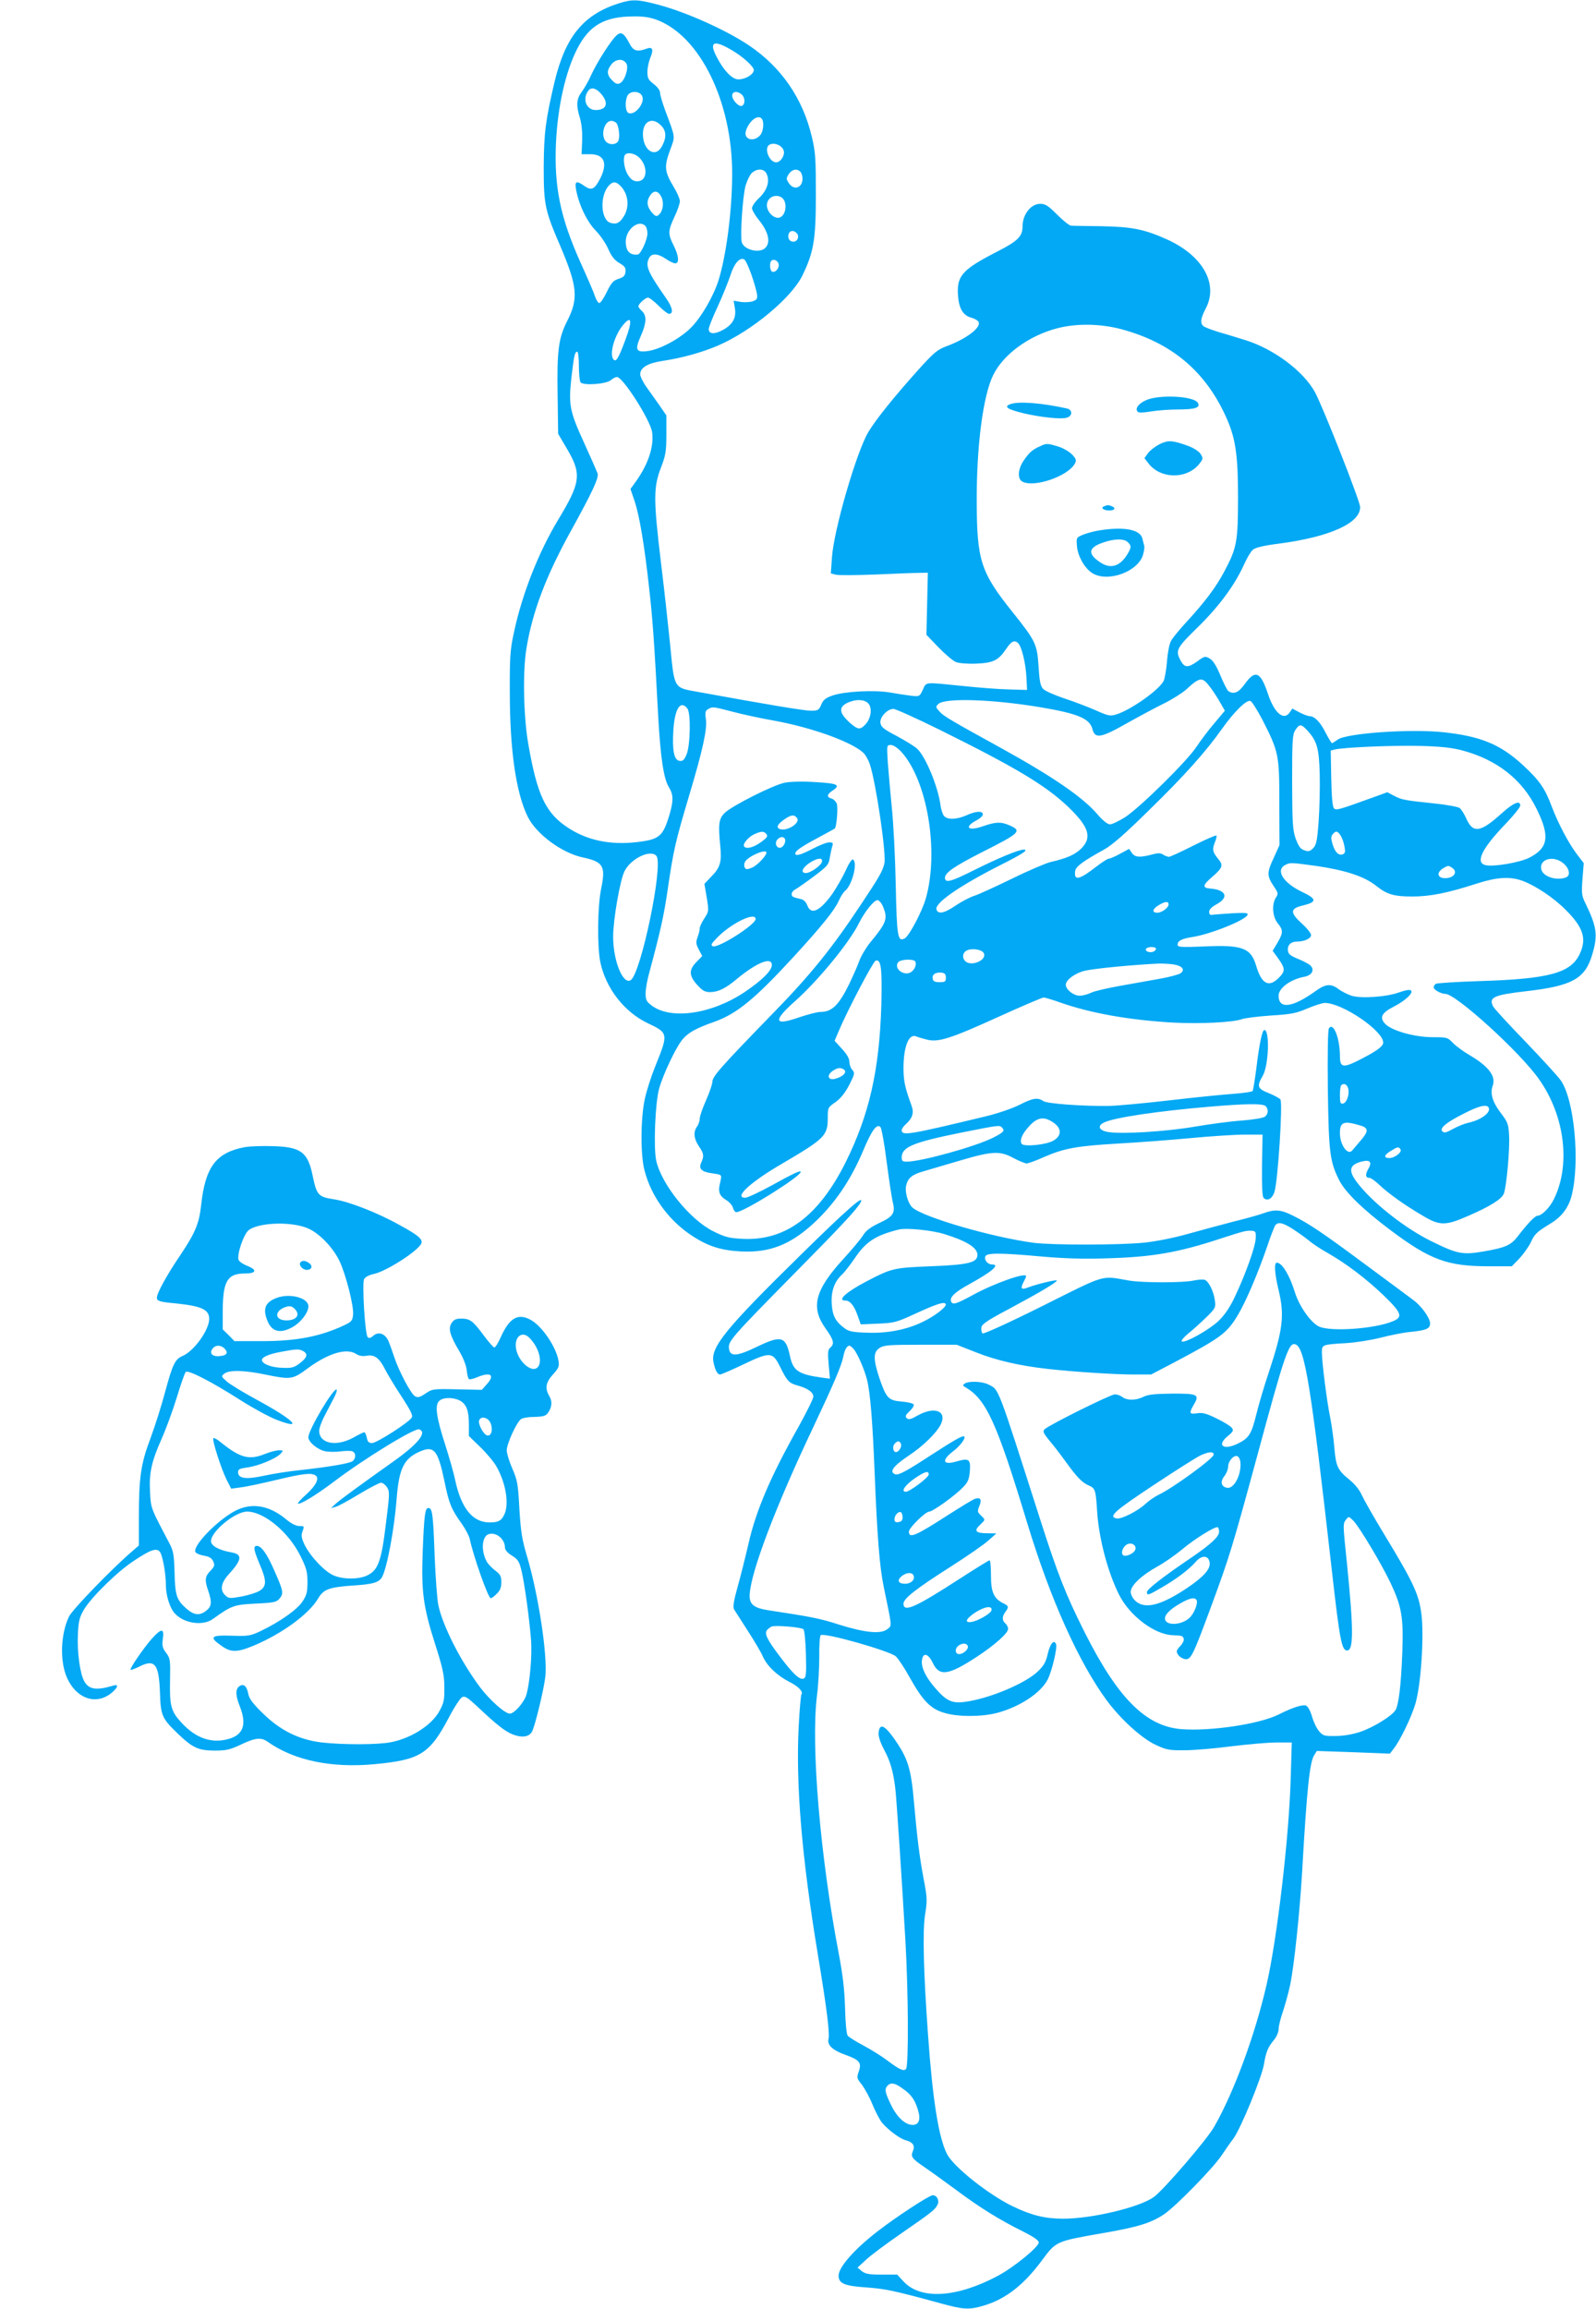 <?xml version="1.0" standalone="no"?>
<!DOCTYPE svg PUBLIC "-//W3C//DTD SVG 20010904//EN"
 "http://www.w3.org/TR/2001/REC-SVG-20010904/DTD/svg10.dtd">
<svg version="1.0" xmlns="http://www.w3.org/2000/svg"
 width="885pt" height="1280pt" viewBox="0 0 885 1280"
 preserveAspectRatio="xMidYMid meet">
<g transform="translate(0,1280) scale(0.1,-0.1)"
fill="#03a9f4" stroke="none">
<path d="M3430 12781 c-194 -62 -294 -183 -354 -431 -50 -211 -60 -286 -61
-475 0 -209 6 -240 91 -437 96 -226 103 -292 39 -418 -48 -95 -57 -162 -53
-410 l3 -215 53 -90 c78 -135 71 -182 -55 -390 -108 -180 -199 -411 -244 -625
-20 -91 -23 -135 -22 -330 0 -316 34 -555 99 -687 47 -97 191 -203 308 -227
111 -24 125 -48 100 -170 -21 -98 -23 -323 -5 -411 31 -145 133 -276 264 -338
114 -54 114 -57 39 -242 -22 -55 -48 -136 -57 -180 -23 -109 -24 -309 -1 -394
36 -140 129 -270 253 -355 95 -64 167 -88 285 -94 155 -7 268 37 395 152 120
110 210 241 282 413 45 107 73 145 93 125 6 -6 22 -91 34 -189 13 -98 28 -199
34 -225 16 -63 4 -82 -76 -119 -46 -22 -72 -41 -88 -67 -13 -21 -62 -80 -110
-132 -158 -173 -182 -267 -98 -385 45 -63 51 -85 26 -106 -13 -11 -15 -26 -9
-92 l7 -80 -47 6 c-127 18 -157 38 -174 117 -24 112 -47 119 -181 55 -115 -56
-153 -58 -158 -9 -4 39 18 64 358 409 262 265 353 363 371 397 29 54 -72 -34
-334 -292 -414 -406 -496 -508 -481 -590 9 -45 22 -70 37 -70 6 0 64 25 129
56 149 71 162 70 203 -12 40 -81 50 -92 98 -105 55 -15 87 -37 87 -62 0 -11
-37 -85 -81 -165 -156 -277 -237 -466 -279 -652 -16 -69 -42 -174 -59 -234
-23 -83 -28 -114 -20 -129 6 -10 40 -63 75 -117 35 -54 73 -118 84 -143 23
-53 80 -107 149 -142 47 -23 77 -55 65 -68 -3 -3 -10 -81 -15 -174 -17 -324
17 -731 106 -1268 50 -302 67 -438 59 -470 -8 -33 24 -62 95 -87 78 -28 90
-44 73 -92 -12 -34 -11 -38 17 -73 16 -21 43 -70 59 -110 16 -39 40 -85 53
-101 34 -40 99 -89 131 -97 39 -10 53 -30 41 -58 -15 -33 -7 -43 60 -89 34
-23 114 -81 178 -128 131 -98 244 -168 372 -231 59 -30 87 -49 87 -61 0 -25
-140 -139 -229 -186 -226 -120 -424 -132 -519 -32 l-37 40 -86 0 c-71 0 -91 4
-110 19 l-24 20 47 43 c26 25 114 90 195 146 168 116 186 130 201 158 13 24
-2 54 -26 54 -19 0 -204 -121 -307 -201 -129 -100 -215 -198 -215 -245 0 -43
33 -57 153 -65 107 -8 148 -16 412 -88 130 -36 159 -37 243 -12 120 37 218
113 319 249 80 108 77 106 338 152 198 34 270 57 342 106 65 45 269 253 317
325 20 30 49 72 66 94 41 57 157 339 169 412 11 67 21 93 57 136 13 16 24 42
24 58 0 16 11 61 25 101 13 40 31 105 39 144 22 105 53 401 66 619 26 458 42
616 67 654 l15 24 203 -7 202 -8 20 26 c38 48 102 181 123 256 30 108 47 370
32 491 -14 110 -42 172 -207 444 -58 95 -113 193 -124 217 -11 26 -37 59 -65
82 -69 56 -78 75 -87 181 -4 51 -15 126 -23 167 -18 86 -46 307 -46 360 0 44
1 44 135 52 50 3 135 16 190 30 55 14 129 29 165 32 89 9 110 18 110 47 0 30
-48 97 -92 129 -18 14 -136 101 -263 195 -248 184 -316 229 -406 274 -66 33
-98 36 -160 14 -24 -9 -98 -30 -164 -46 -66 -17 -181 -48 -256 -69 -81 -23
-178 -42 -244 -49 -137 -14 -509 -14 -612 -1 -233 31 -614 142 -674 196 -24
22 -43 88 -34 123 10 41 34 60 94 77 31 9 123 36 204 60 179 53 222 55 297 14
30 -16 63 -29 72 -30 9 0 54 16 98 36 110 48 182 61 405 74 105 6 284 19 400
30 115 11 254 20 308 20 l98 0 -3 -170 c-1 -115 1 -173 9 -181 20 -20 48 -5
60 34 19 56 47 495 33 512 -6 7 -35 23 -65 35 -63 25 -67 38 -33 96 33 56 40
254 9 254 -12 0 -28 -76 -45 -217 -8 -61 -17 -116 -20 -121 -3 -5 -52 -12
-108 -16 -57 -4 -215 -20 -353 -36 -137 -16 -288 -30 -335 -31 -143 -2 -343
12 -365 27 -30 21 -58 17 -132 -21 -40 -20 -118 -47 -188 -64 -428 -103 -465
-109 -465 -76 0 6 9 20 21 31 40 36 49 65 32 109 -35 96 -43 133 -43 204 0
118 29 191 69 176 9 -4 35 -12 59 -18 64 -17 131 4 401 127 128 58 240 106
248 106 8 0 51 -13 96 -29 166 -58 378 -96 621 -110 152 -8 333 1 382 19 16 6
88 15 159 20 113 7 141 12 204 39 40 17 84 31 97 31 97 0 324 -154 324 -220 0
-22 -42 -51 -144 -102 -79 -39 -96 -34 -96 26 0 100 -36 192 -61 155 -6 -9 -8
-138 -6 -339 5 -351 11 -399 63 -503 35 -68 129 -160 286 -278 218 -163 314
-199 542 -199 l129 0 42 43 c22 24 51 64 63 89 22 48 33 58 113 107 60 37 97
87 114 153 47 186 15 530 -60 638 -15 22 -103 118 -195 214 -93 96 -174 184
-180 196 -27 51 2 64 183 85 254 29 327 69 366 203 32 106 26 152 -35 279 -24
48 -25 58 -19 140 l7 88 -36 47 c-47 61 -106 173 -142 268 -37 100 -68 144
-161 230 -124 114 -234 159 -442 181 -185 19 -534 -6 -583 -41 -15 -11 -30
-20 -32 -20 -3 0 -19 27 -36 59 -30 60 -61 91 -90 91 -8 0 -33 10 -55 21 l-39
21 -14 -21 c-33 -49 -86 -4 -121 102 -41 123 -70 136 -127 57 -35 -49 -61 -61
-92 -42 -7 5 -27 44 -45 88 -23 55 -41 83 -59 93 -25 15 -29 14 -71 -17 -51
-36 -70 -34 -92 9 -28 53 -21 67 98 183 119 117 204 233 255 346 16 36 38 73
49 82 13 12 57 23 143 34 283 37 455 114 452 204 -1 33 -204 549 -250 635 -63
116 -226 239 -385 289 -45 14 -113 35 -152 46 -38 12 -76 26 -82 32 -19 16
-16 43 13 98 71 135 -15 290 -209 380 -129 59 -200 73 -372 76 -82 1 -157 2
-166 3 -9 0 -44 28 -77 61 -50 50 -65 60 -94 60 -52 0 -98 -59 -98 -126 0 -54
-26 -80 -137 -137 -197 -101 -228 -135 -221 -243 5 -75 28 -114 77 -126 17 -5
35 -16 38 -24 12 -32 -71 -94 -180 -134 -50 -19 -69 -35 -153 -128 -135 -150
-237 -277 -279 -347 -66 -111 -192 -544 -202 -697 l-6 -87 28 -7 c15 -4 114
-3 219 1 105 5 214 9 241 9 l50 1 -4 -172 -4 -172 67 -70 c37 -38 81 -75 96
-81 18 -7 63 -11 114 -9 94 4 122 18 164 80 29 43 45 52 65 36 21 -15 45 -113
49 -197 l3 -65 -100 3 c-55 1 -170 10 -255 19 -220 22 -202 24 -223 -21 -18
-38 -19 -38 -65 -33 -26 3 -78 11 -117 18 -88 15 -254 6 -319 -17 -38 -13 -51
-24 -62 -50 -13 -31 -18 -34 -58 -34 -37 0 -241 34 -630 105 -132 24 -126 13
-151 270 -9 88 -31 293 -51 455 -41 344 -41 410 2 520 25 66 29 88 29 181 l0
106 -37 54 c-21 30 -54 76 -73 103 -19 26 -35 59 -35 71 0 37 42 62 123 74
112 17 222 48 310 86 186 81 405 263 466 387 63 130 75 198 75 448 0 198 -2
237 -22 320 -50 213 -168 386 -347 507 -129 87 -354 188 -513 229 -107 28
-137 29 -212 5z m212 -91 c240 -90 418 -454 418 -853 0 -204 -33 -455 -76
-592 -29 -90 -95 -203 -150 -259 -61 -63 -178 -126 -248 -133 -60 -7 -66 10
-32 86 31 70 33 111 6 136 -11 10 -20 22 -20 27 0 13 39 48 53 48 8 0 34 -20
59 -45 25 -25 51 -45 57 -45 27 0 21 34 -15 86 -104 149 -117 181 -94 225 14
26 48 24 92 -6 20 -14 44 -25 52 -25 24 0 20 43 -9 100 -32 63 -31 81 5 158
17 35 30 74 30 87 0 12 -16 49 -35 80 -50 83 -53 111 -20 201 30 83 33 62 -29
229 -14 39 -26 80 -26 91 0 13 -15 33 -35 48 -30 23 -35 33 -35 67 0 22 7 56
15 76 21 49 14 66 -20 53 -51 -19 -73 -13 -94 28 -30 58 -47 69 -72 46 -31
-28 -106 -145 -139 -216 -15 -35 -40 -78 -54 -97 -30 -40 -32 -75 -10 -146 9
-31 14 -78 12 -125 l-3 -75 48 0 c78 0 98 -50 55 -135 -31 -60 -48 -68 -86
-42 -43 31 -55 28 -49 -10 12 -82 59 -183 107 -233 27 -27 60 -75 73 -106 18
-40 34 -61 61 -77 31 -18 37 -27 34 -50 -2 -21 -11 -29 -38 -38 -29 -9 -40
-21 -65 -72 -16 -34 -35 -62 -42 -62 -6 0 -17 17 -24 38 -6 20 -43 105 -81
189 -111 248 -146 417 -135 662 10 203 53 394 118 521 67 130 151 178 311 179
54 1 93 -5 130 -19z m419 -170 c60 -35 119 -90 119 -108 -1 -25 -46 -52 -86
-52 -33 0 -78 45 -117 119 -49 90 -21 104 84 41z m-588 -72 c15 -22 -8 -94
-33 -108 -16 -9 -25 -6 -45 14 -31 31 -32 55 -4 90 24 30 65 33 82 4z m-139
-169 c43 -51 30 -89 -31 -89 -52 0 -76 62 -40 108 16 21 44 13 71 -19z m226
-10 c20 -36 -37 -110 -74 -96 -19 7 -22 67 -6 98 15 26 66 26 80 -2z m555 5
c18 -18 17 -55 -2 -61 -17 -6 -53 33 -53 57 0 25 32 27 55 4z m111 -135 c12
-20 6 -70 -11 -89 -36 -40 -93 -23 -79 24 18 58 70 96 90 65z m-808 -21 c14
-19 21 -80 10 -100 -11 -22 -51 -23 -69 -2 -30 36 -8 114 31 114 10 0 22 -6
28 -12z m247 -13 c30 -29 32 -67 6 -115 -36 -69 -106 -25 -106 67 0 71 52 97
100 48z m681 -141 c7 -26 -18 -64 -42 -64 -37 0 -68 75 -40 96 25 18 74 -1 82
-32z m-801 -38 c50 -50 44 -131 -10 -131 -22 0 -35 8 -52 34 -22 32 -31 99
-16 114 14 15 55 6 78 -17z m706 -90 c19 -40 3 -91 -41 -133 -22 -20 -40 -46
-40 -57 0 -10 16 -38 35 -62 56 -67 70 -127 39 -158 -32 -33 -120 -11 -131 32
-9 39 5 251 21 312 9 30 25 63 37 73 31 25 67 22 80 -7z m187 12 c7 -7 12 -24
12 -38 0 -52 -48 -68 -76 -25 -15 23 -15 27 0 50 18 27 45 32 64 13z m-998
-78 c44 -44 52 -115 20 -168 -23 -37 -40 -47 -73 -38 -56 14 -63 150 -11 207
22 24 39 24 64 -1z m228 -63 c15 -32 8 -79 -15 -98 -13 -11 -19 -9 -39 14 -28
33 -30 63 -8 95 20 29 45 25 62 -11z m683 -24 c11 -28 3 -67 -17 -83 -32 -28
-92 28 -80 75 12 48 80 53 97 8z m-773 -135 c7 -7 12 -25 12 -42 0 -35 -37
-115 -53 -117 -45 -5 -67 19 -67 72 0 67 71 124 108 87z m841 -42 c15 -18 3
-46 -20 -46 -22 0 -34 22 -25 45 7 19 30 19 45 1z m-254 -224 c15 -42 29 -92
32 -109 4 -28 2 -34 -22 -43 -14 -5 -45 -7 -67 -4 l-40 7 7 -41 c9 -54 -12
-92 -68 -122 -46 -25 -77 -22 -77 6 0 10 22 65 49 123 27 58 58 136 71 174 21
66 50 100 75 90 8 -2 25 -39 40 -81z m153 52 c3 -23 -21 -49 -38 -39 -11 7
-14 48 -3 59 13 13 38 1 41 -20z m-849 -415 c-41 -110 -54 -131 -69 -109 -21
31 8 132 55 188 47 57 53 25 14 -79z m2749 56 c275 -74 462 -229 577 -479 56
-121 70 -211 70 -456 0 -243 -7 -279 -76 -408 -46 -87 -106 -167 -207 -277
-41 -44 -81 -93 -89 -109 -9 -16 -19 -68 -22 -115 -4 -47 -13 -96 -19 -107
-28 -52 -184 -161 -263 -185 -33 -10 -44 -8 -115 24 -44 19 -122 49 -175 66
-53 18 -105 41 -115 52 -15 16 -20 44 -25 123 -8 125 -16 142 -143 301 -178
222 -199 287 -200 615 -1 310 35 585 91 700 56 115 198 219 355 260 108 28
239 26 356 -5z m-3008 -202 c0 -43 4 -84 9 -92 13 -20 143 -11 169 12 10 9 25
17 33 17 33 0 184 -237 195 -305 11 -79 -20 -176 -89 -273 l-31 -43 23 -67
c27 -82 54 -241 80 -477 20 -175 29 -303 51 -719 13 -229 30 -342 59 -390 25
-40 26 -74 5 -147 -38 -128 -56 -143 -187 -158 -143 -16 -269 10 -374 78 -127
82 -174 180 -224 469 -26 150 -31 400 -10 526 33 204 109 404 248 655 118 214
154 291 147 316 -4 11 -38 89 -76 172 -80 175 -86 209 -69 364 14 117 18 139
32 139 5 0 9 -35 9 -77z m3503 -1786 c13 -17 37 -53 52 -80 l27 -47 -57 -68
c-32 -37 -77 -97 -101 -133 -54 -81 -312 -335 -396 -390 -34 -21 -71 -39 -83
-39 -13 0 -39 20 -70 56 -80 94 -247 208 -525 362 -289 159 -326 181 -349 206
-23 25 -24 28 -8 43 35 35 298 27 567 -18 207 -35 273 -62 288 -122 14 -54 48
-48 190 33 68 38 161 88 206 110 45 22 100 57 122 76 79 73 91 74 137 11z
m-1898 -87 c23 -25 15 -83 -16 -116 -29 -31 -41 -30 -84 7 -64 57 -67 90 -11
115 45 19 90 17 111 -6z m2184 -88 c92 -181 95 -194 95 -462 l1 -235 -33 -73
c-38 -81 -37 -99 3 -158 23 -34 24 -39 10 -60 -24 -37 -19 -107 10 -142 31
-38 31 -53 -1 -108 l-27 -45 32 -44 c38 -54 39 -69 2 -106 -56 -56 -96 -34
-126 69 -29 97 -78 115 -287 105 -132 -5 -148 -4 -148 10 0 21 23 33 80 42
101 15 300 95 308 124 4 10 -13 12 -84 8 -49 -3 -98 -7 -109 -8 -14 -3 -20 1
-20 16 0 13 15 28 43 43 68 38 50 79 -36 86 -46 3 -44 19 9 64 58 50 64 65 35
99 -32 39 -35 53 -20 92 8 19 12 36 9 39 -3 3 -60 -22 -128 -56 -67 -34 -128
-62 -135 -62 -7 0 -21 5 -32 12 -15 10 -29 10 -65 0 -65 -17 -92 -15 -109 10
l-15 22 -50 -27 c-27 -15 -55 -27 -62 -27 -7 0 -38 -20 -68 -43 -96 -75 -127
-82 -119 -26 3 25 42 54 160 119 45 25 116 87 246 215 201 196 316 325 407
453 69 97 137 164 159 156 8 -3 37 -49 65 -102z m-3188 61 c21 -24 17 -206 -4
-256 -13 -30 -21 -38 -39 -35 -31 4 -41 59 -34 172 8 118 39 166 77 119z m249
-18 c52 -14 157 -37 232 -50 209 -38 429 -117 495 -178 12 -11 29 -41 37 -66
34 -104 92 -499 80 -548 -10 -43 -30 -77 -127 -223 -165 -249 -282 -394 -497
-614 -282 -290 -330 -344 -330 -374 0 -13 -16 -59 -35 -102 -19 -43 -35 -88
-35 -102 0 -13 -7 -33 -15 -44 -21 -28 -18 -67 10 -108 28 -41 30 -54 14 -90
-17 -36 1 -53 63 -61 48 -7 50 -8 45 -34 -3 -15 -7 -31 -8 -37 -6 -34 4 -56
35 -75 19 -11 37 -31 40 -44 4 -14 12 -25 19 -25 41 0 357 198 357 223 0 11
-40 -8 -165 -77 -66 -36 -130 -66 -143 -66 -65 0 28 86 205 189 237 139 253
155 253 254 0 56 1 58 43 87 29 21 53 51 76 95 31 61 32 67 17 84 -9 9 -16 30
-16 45 0 17 -14 42 -41 71 l-41 45 22 52 c49 117 191 386 205 392 31 11 37
-41 32 -249 -11 -359 -67 -605 -198 -869 -150 -299 -333 -435 -570 -424 -76 4
-97 9 -162 41 -130 64 -288 259 -318 392 -16 71 -6 321 16 400 22 79 94 231
130 273 32 38 75 62 178 98 124 45 222 125 439 361 156 170 225 256 249 309
10 23 26 48 35 55 40 33 71 157 44 174 -6 4 -24 -23 -41 -62 -17 -37 -51 -95
-74 -129 -69 -96 -118 -118 -138 -64 -8 20 -21 33 -37 36 -44 10 -50 13 -50
28 0 9 10 21 23 27 12 7 58 39 102 72 72 54 81 64 86 101 4 22 10 51 14 64 6
19 4 22 -17 22 -14 0 -55 -16 -91 -35 -65 -34 -97 -43 -97 -27 0 15 33 38 125
87 50 27 92 50 94 52 10 8 19 117 11 138 -5 12 -18 25 -29 28 -28 7 -26 23 4
43 49 32 32 41 -92 48 -71 5 -139 3 -171 -3 -65 -13 -299 -131 -336 -170 -30
-32 -34 -61 -22 -181 9 -89 0 -120 -52 -172 l-36 -38 13 -76 c12 -75 12 -76
-13 -115 -14 -21 -26 -46 -26 -56 0 -9 -5 -31 -12 -49 -10 -28 -9 -38 7 -68
l19 -36 -32 -33 c-43 -44 -42 -76 4 -127 29 -32 43 -40 71 -40 45 0 86 20 148
72 111 92 195 126 195 78 0 -31 -55 -85 -151 -150 -184 -123 -410 -155 -516
-74 -28 21 -33 31 -33 67 0 23 9 76 21 117 61 227 81 315 103 469 31 211 42
257 116 506 77 257 103 375 94 430 -5 35 -3 45 13 54 24 14 25 14 133 -14z
m1145 -98 c426 -211 592 -310 717 -429 117 -112 135 -170 74 -232 -35 -34 -79
-54 -171 -75 -27 -7 -124 -48 -215 -93 -91 -44 -184 -87 -207 -94 -23 -7 -69
-31 -102 -53 -64 -44 -98 -51 -108 -24 -13 35 125 131 356 248 121 61 156 84
129 85 -29 0 -136 -44 -277 -114 -129 -65 -161 -73 -161 -42 0 28 53 64 204
141 215 108 226 119 150 151 -45 19 -73 18 -145 -7 -83 -29 -106 -4 -31 35 17
9 32 23 32 31 0 21 -39 19 -91 -5 -53 -23 -102 -26 -123 -5 -8 8 -18 37 -21
63 -14 102 -82 267 -129 311 -15 14 -66 45 -114 71 -73 38 -87 50 -90 73 -4
32 39 77 72 77 12 0 125 -51 251 -113z m2042 -4 c56 -61 67 -98 71 -243 2 -74
-1 -193 -6 -264 -8 -109 -13 -131 -31 -149 -17 -17 -26 -19 -48 -11 -22 7 -32
22 -48 64 -17 49 -19 83 -20 315 0 233 2 264 18 288 22 34 32 34 64 0z m-2250
-120 c145 -158 211 -552 137 -813 -21 -74 -92 -208 -117 -222 -39 -21 -44 5
-50 299 -3 153 -13 346 -22 428 -8 83 -18 194 -22 248 -6 96 -6 97 17 97 13 0
36 -15 57 -37z m3107 8 c195 -51 336 -161 416 -324 76 -153 66 -218 -40 -272
-53 -27 -200 -52 -243 -41 -58 14 -20 92 113 230 44 46 80 91 80 100 0 32 -39
15 -104 -44 -117 -106 -159 -112 -196 -26 -11 24 -27 49 -35 56 -9 7 -73 19
-143 26 -163 17 -180 20 -223 43 l-36 19 -69 -25 c-202 -73 -214 -77 -227 -64
-8 8 -13 61 -15 166 l-3 154 23 6 c53 12 314 23 463 20 121 -3 179 -9 239 -24z
m-3685 -375 c23 -27 -55 -77 -95 -62 -22 8 -13 27 26 54 38 26 53 27 69 8z
m-169 -90 c9 -12 4 -20 -31 -45 -41 -30 -82 -40 -93 -23 -9 14 25 53 58 68 40
17 51 17 66 0z m3184 -8 c8 -13 18 -40 21 -60 6 -30 4 -39 -9 -44 -23 -9 -44
12 -57 57 -9 30 -9 42 1 54 17 21 27 19 44 -7z m-3081 -20 c6 -19 -11 -48 -29
-48 -20 0 -29 27 -14 45 15 18 37 19 43 3z m-103 -75 c0 -17 -52 -72 -80 -83
-27 -11 -33 -11 -40 0 -5 8 -4 22 1 32 17 31 119 75 119 51z m-610 -18 c40
-49 -86 -654 -143 -689 -43 -26 -97 108 -97 241 0 95 38 313 63 363 35 71 145
123 177 85z m918 -32 c-4 -21 -64 -63 -89 -63 -31 0 -21 28 18 55 44 29 76 33
71 8z m4111 -9 c34 -28 41 -68 15 -78 -52 -20 -126 3 -137 43 -15 58 67 82
122 35z m-1374 -14 c165 -24 269 -58 335 -110 61 -49 100 -60 202 -60 100 0
198 20 358 72 113 36 185 40 255 14 73 -28 172 -94 238 -161 96 -96 116 -158
78 -241 -49 -108 -168 -141 -557 -153 -126 -4 -236 -11 -242 -15 -7 -4 -12
-13 -12 -20 0 -13 41 -36 65 -36 58 0 414 -323 519 -473 144 -203 177 -478 81
-668 -24 -47 -67 -89 -90 -89 -13 0 -56 -45 -108 -113 -38 -50 -70 -64 -186
-84 -121 -21 -148 -16 -296 57 -136 67 -305 197 -394 305 -67 80 -65 115 7
135 49 13 63 -1 39 -41 -18 -32 -15 -49 8 -49 7 0 32 -18 54 -39 48 -46 140
-112 241 -171 93 -56 126 -56 253 0 120 52 185 93 196 123 15 38 34 251 29
324 -3 62 -8 73 -46 123 -46 60 -60 109 -45 150 20 53 -22 108 -127 170 -36
21 -78 52 -94 69 -29 30 -33 31 -112 31 -100 0 -227 36 -263 74 -33 35 -20 61
47 95 64 33 111 76 96 90 -5 6 -30 2 -64 -10 -70 -26 -213 -36 -266 -19 -21 7
-53 23 -71 36 -43 33 -72 30 -129 -11 -128 -92 -204 -101 -204 -25 0 42 66 91
143 105 42 8 58 38 34 62 -9 9 -39 25 -69 37 -40 16 -54 27 -56 44 -5 31 15
52 49 52 41 0 79 17 79 36 0 10 -22 38 -50 63 -69 63 -67 85 8 102 76 19 74
36 -9 75 -106 51 -148 122 -90 150 25 13 33 12 166 -6z m761 -14 c26 -20 8
-50 -33 -54 -52 -5 -63 30 -18 56 26 15 28 15 51 -2z m-3160 -211 c28 -69 22
-88 -73 -203 -22 -28 -49 -73 -58 -99 -9 -26 -35 -84 -56 -128 -57 -117 -96
-155 -159 -155 -18 0 -72 -14 -122 -31 -137 -48 -143 -19 -19 91 128 114 302
326 354 432 32 64 83 128 103 128 8 0 22 -16 30 -35z m1584 11 c0 -18 -38 -46
-62 -46 -31 0 -29 19 4 40 39 24 58 25 58 6z m-2290 -81 c0 -31 -206 -162
-237 -151 -14 6 -9 14 26 50 78 79 211 143 211 101z m2220 -165 c0 -6 -7 -13
-15 -16 -20 -8 -48 3 -40 16 8 13 55 13 55 0z m-956 -22 c24 -39 -68 -80 -102
-46 -17 17 -15 45 6 57 25 16 83 9 96 -11z m-379 -48 c10 -16 -4 -49 -26 -61
-40 -21 -95 24 -68 57 13 16 85 19 94 4z m1429 -16 c52 -8 70 -29 42 -50 -9
-6 -59 -20 -109 -29 -51 -9 -151 -27 -224 -40 -73 -13 -147 -30 -164 -39 -18
-9 -46 -16 -62 -16 -34 0 -77 34 -77 61 0 27 54 66 108 78 64 13 249 31 403
39 20 1 57 -1 83 -4z m-1259 -74 c0 -22 -4 -25 -35 -25 -26 0 -36 5 -38 19 -5
23 15 37 48 34 19 -2 25 -9 25 -28z m-566 -509 c19 -12 1 -36 -39 -49 -50 -18
-62 19 -15 46 24 14 36 14 54 3z m2797 -106 c8 -32 -8 -79 -29 -83 -14 -3 -17
5 -17 46 0 27 3 52 7 55 14 15 33 6 39 -18z m-458 -97 c17 -17 15 -43 -3 -58
-9 -8 -64 -17 -128 -22 -62 -4 -179 -20 -262 -34 -157 -27 -398 -42 -478 -30
-54 8 -65 35 -23 54 60 27 293 62 576 86 206 18 303 19 318 4z m1236 -7 c17
-27 -40 -70 -114 -86 -19 -4 -56 -19 -82 -33 -39 -22 -50 -24 -60 -14 -17 18
22 50 126 102 77 39 119 49 130 31z m-2413 -84 c47 -32 47 -73 1 -100 -40 -24
-165 -36 -177 -18 -12 21 3 55 43 99 46 49 81 54 133 19z m1707 -18 c41 -13
41 -32 -4 -83 -19 -22 -39 -46 -45 -53 -24 -32 -69 29 -69 95 0 63 21 71 118
41z m-1989 -13 c13 -16 5 -24 -54 -54 -98 -49 -398 -132 -477 -132 -23 0 -28
4 -28 23 0 58 62 84 330 138 216 43 214 43 229 25z m2207 -118 c10 -15 -32
-48 -62 -48 -33 0 -30 17 9 40 37 23 43 24 53 8z m-601 -439 c28 -18 68 -46
90 -64 22 -19 69 -50 105 -70 104 -59 216 -144 312 -236 101 -98 109 -120 51
-144 -100 -42 -345 -59 -409 -29 -46 22 -110 113 -134 191 -30 96 -71 163
-100 163 -16 0 -12 -61 10 -152 34 -141 24 -219 -55 -458 -25 -74 -56 -179
-69 -233 -26 -105 -40 -129 -98 -158 -80 -41 -124 -15 -63 37 35 29 37 34 24
50 -7 9 -45 32 -84 51 -55 27 -78 33 -107 28 -44 -6 -46 0 -17 50 32 54 20 60
-125 59 -92 -1 -132 -5 -156 -18 -41 -20 -90 -21 -116 -1 -10 8 -29 15 -42 15
-23 0 -366 -170 -390 -194 -11 -11 -6 -22 27 -62 23 -27 62 -78 88 -114 65
-90 93 -119 130 -135 37 -16 39 -24 47 -147 10 -150 59 -334 121 -458 58 -116
194 -220 295 -225 59 -3 57 -3 64 -20 3 -8 -6 -27 -20 -41 -22 -24 -23 -29
-11 -48 8 -12 26 -22 39 -24 32 -4 44 21 148 303 96 261 113 314 249 815 157
581 178 641 215 627 52 -20 86 -234 201 -1251 44 -390 55 -446 85 -446 36 0
36 114 0 473 -24 232 -24 228 -6 253 15 19 15 18 40 -6 33 -33 159 -244 207
-346 62 -131 72 -192 65 -384 -7 -184 -20 -290 -38 -321 -21 -33 -122 -95
-195 -120 -42 -14 -94 -23 -136 -23 -63 -1 -71 1 -93 27 -13 15 -31 52 -39 82
-10 33 -23 56 -34 60 -20 6 -76 -12 -149 -49 -106 -54 -382 -95 -542 -82 -197
16 -353 173 -537 540 -103 205 -148 320 -243 616 -244 762 -229 724 -290 755
-33 17 -108 20 -130 5 -13 -9 -12 -12 4 -21 115 -68 172 -192 341 -749 130
-428 287 -776 443 -988 78 -105 193 -209 270 -245 60 -28 75 -31 162 -30 52 0
169 10 259 22 91 11 203 21 249 21 l85 0 -6 -202 c-9 -319 -74 -879 -133
-1138 -63 -276 -180 -596 -291 -790 -39 -70 -281 -351 -335 -390 -79 -57 -342
-120 -503 -120 -101 0 -177 19 -282 70 -135 66 -327 219 -362 289 -46 90 -80
303 -105 661 -25 345 -31 577 -16 668 12 74 12 91 -8 194 -23 123 -36 225 -53
418 -17 199 -34 253 -115 367 -51 71 -77 80 -82 27 -2 -20 9 -53 31 -95 34
-63 50 -121 61 -209 7 -50 38 -530 57 -855 16 -283 18 -690 3 -705 -14 -14
-36 -4 -109 51 -27 20 -84 56 -127 79 -42 22 -81 47 -87 54 -7 8 -13 70 -15
152 -3 103 -12 182 -35 304 -103 538 -155 1151 -121 1428 8 59 13 158 13 219
-1 62 3 115 8 118 23 15 385 -88 417 -118 13 -12 49 -66 79 -121 71 -126 114
-170 190 -192 75 -23 208 -22 292 0 127 34 243 111 281 186 23 46 54 175 46
195 -11 29 -33 3 -46 -53 -10 -45 -21 -65 -54 -97 -71 -69 -274 -153 -407
-170 -69 -9 -100 5 -159 72 -55 62 -82 117 -78 156 5 49 35 42 61 -13 36 -75
86 -68 242 34 101 66 175 132 175 156 0 10 -7 23 -15 30 -19 16 -19 39 0 64
20 27 19 33 -12 48 -52 26 -68 61 -68 154 0 46 -3 84 -8 84 -4 0 -78 -46 -165
-102 -247 -160 -312 -189 -312 -138 0 28 72 84 259 203 93 59 188 125 212 147
l44 39 -52 1 c-63 0 -74 14 -39 46 31 30 31 28 5 53 -19 18 -20 23 -9 50 16
39 7 53 -26 41 -14 -6 -80 -46 -147 -89 -180 -116 -217 -132 -217 -92 0 21 92
111 113 111 19 0 145 90 186 134 29 29 35 45 39 91 5 67 -5 73 -78 52 -73 -21
-80 8 -14 58 37 28 70 72 61 81 -8 8 -53 -18 -180 -100 -139 -91 -185 -116
-203 -109 -35 13 -12 45 76 104 77 51 151 123 175 169 40 77 -31 106 -126 53
-39 -22 -51 -25 -61 -15 -10 10 -7 17 15 38 16 14 26 31 24 37 -2 7 -32 14
-66 17 -75 6 -86 18 -125 131 -34 104 -34 143 1 166 24 16 52 18 228 18 l200
0 107 -42 c113 -45 244 -75 398 -92 141 -16 372 -31 479 -31 l94 0 126 66
c265 140 296 164 357 267 45 76 110 230 159 372 20 61 42 116 47 123 16 19 40
14 93 -19z m-1930 -30 c126 -39 185 -76 185 -116 0 -43 -52 -55 -260 -63 -203
-8 -216 -11 -352 -82 -115 -60 -169 -108 -120 -108 26 0 49 -29 68 -84 l17
-48 96 4 c90 4 102 7 206 55 120 55 161 68 169 54 9 -14 -61 -68 -129 -100
-89 -43 -197 -64 -309 -59 -76 2 -100 7 -122 24 -51 37 -68 70 -72 137 -4 69
15 123 58 162 12 11 44 52 70 90 62 92 116 127 245 159 41 10 182 -4 250 -25z
m1728 -25 c-2 -46 -56 -198 -116 -324 -26 -56 -56 -100 -88 -131 -51 -50 -192
-129 -206 -115 -4 4 12 24 37 44 25 20 69 60 99 89 50 49 53 55 48 91 -6 52
-35 110 -57 117 -10 3 -37 1 -61 -4 -55 -13 -285 -13 -359 0 -158 27 -119 39
-479 -141 -201 -100 -328 -157 -333 -152 -5 5 -8 20 -6 33 2 18 33 39 154 103
170 91 264 147 264 157 0 7 -115 -21 -161 -39 -35 -14 -42 -6 -24 29 8 15 15
30 15 34 0 23 -176 -39 -295 -104 -92 -50 -113 -57 -121 -36 -9 23 20 51 96
93 131 72 178 112 131 112 -24 0 -45 25 -37 45 7 20 83 20 313 -1 124 -11 232
-14 358 -10 256 7 398 32 635 110 129 42 139 44 170 43 23 -2 25 -6 23 -43z
m-2230 -612 c21 -23 61 -115 75 -172 18 -72 31 -236 42 -515 14 -348 27 -521
51 -635 47 -228 46 -210 19 -232 -35 -28 -123 -20 -269 26 -102 33 -152 43
-384 78 -87 13 -112 33 -110 86 5 125 145 493 356 937 112 237 154 336 164
387 6 34 20 58 33 58 4 0 14 -8 23 -18z m263 -527 c6 -16 -12 -45 -28 -45 -15
0 -21 30 -8 45 16 19 29 19 36 0z m1734 -59 c0 -21 -231 -189 -308 -224 -20
-10 -52 -32 -70 -49 -40 -38 -133 -86 -159 -81 -49 9 -18 38 204 185 125 83
244 158 263 166 45 20 70 21 70 3z m148 -40 c8 -68 -35 -152 -74 -144 -32 6
-39 33 -16 63 12 15 22 39 22 53 0 30 28 64 49 60 9 -2 17 -16 19 -32z m-1728
-70 c0 -17 -106 -96 -127 -96 -29 0 -6 35 46 72 58 40 81 47 81 24z m-145
-237 c0 -17 -6 -25 -22 -27 -17 -3 -23 2 -23 15 0 22 20 45 35 40 5 -2 10 -15
10 -28z m1755 -81 c0 -27 -46 -70 -161 -148 -152 -103 -239 -171 -239 -186 0
-21 8 -18 85 27 80 46 149 99 186 141 33 39 72 36 77 -6 4 -36 -35 -79 -129
-142 -143 -95 -231 -117 -283 -69 -15 14 -26 35 -26 50 0 35 60 92 147 140 40
22 100 64 135 93 68 58 188 133 201 125 4 -2 7 -14 7 -25z m-465 -100 c-8 -21
-55 -42 -68 -29 -14 14 2 51 26 61 26 10 51 -9 42 -32z m-1229 -143 c9 -23
-15 -45 -47 -45 -38 0 -47 19 -19 42 27 22 59 23 66 3z m1569 -135 c10 -16
-13 -75 -39 -99 -46 -43 -136 -45 -136 -3 0 23 31 53 90 86 48 27 75 32 85 16z
m-1137 -57 c-3 -18 -76 -60 -113 -65 -38 -5 -29 17 19 50 54 36 100 43 94 15z
m-1043 -105 c6 -5 12 -67 14 -138 3 -114 1 -131 -14 -136 -21 -8 -59 28 -129
121 -73 96 -88 128 -73 148 7 8 19 17 27 20 22 8 163 -4 175 -15z m912 -94 c5
-16 -25 -44 -48 -44 -12 0 -19 7 -19 20 0 32 57 53 67 24z m-361 -2453 c46
-32 66 -60 83 -114 18 -55 8 -87 -28 -87 -42 0 -89 44 -122 115 -32 66 -35 85
-17 103 19 19 42 14 84 -17z"/>
<path d="M6354 10581 c-42 -19 -62 -47 -45 -64 6 -6 33 -5 73 2 36 6 105 11
155 11 91 0 121 11 105 37 -23 38 -216 47 -288 14z"/>
<path d="M5601 10559 c-36 -14 -15 -28 74 -50 94 -22 205 -34 239 -25 33 8 35
43 4 51 -138 31 -273 42 -317 24z"/>
<path d="M6429 10337 c-23 -12 -52 -34 -63 -49 l-20 -28 21 -27 c67 -91 219
-91 286 -1 19 25 19 28 4 52 -9 14 -39 33 -69 44 -88 32 -111 33 -159 9z"/>
<path d="M5765 10325 c-42 -19 -58 -34 -89 -79 -32 -47 -35 -101 -7 -116 66
-35 254 30 292 101 9 18 6 26 -17 50 -16 16 -50 36 -78 44 -60 18 -63 18 -101
0z"/>
<path d="M6122 9993 c-21 -8 -3 -23 29 -23 31 0 39 14 13 24 -18 7 -23 7 -42
-1z"/>
<path d="M6092 9859 c-29 -5 -69 -16 -88 -24 -36 -15 -36 -16 -32 -65 5 -54
42 -119 83 -146 85 -56 258 6 284 103 5 19 8 40 6 46 -2 7 -6 25 -10 40 -11
52 -103 69 -243 46z m162 -65 c21 -20 20 -30 -4 -69 -41 -66 -93 -81 -150 -42
-70 47 -66 81 16 109 62 22 118 23 138 2z"/>
<path d="M1360 6441 c-162 -30 -222 -109 -245 -325 -11 -99 -33 -151 -111
-268 -79 -116 -134 -217 -134 -242 0 -18 13 -23 96 -31 151 -15 194 -34 194
-87 0 -61 -84 -178 -147 -205 -42 -17 -56 -46 -98 -202 -19 -72 -55 -185 -80
-253 -54 -143 -65 -216 -65 -444 l0 -152 -37 -32 c-112 -96 -333 -324 -351
-363 -46 -98 -51 -245 -11 -337 52 -118 163 -156 249 -84 36 31 39 49 7 39
-91 -27 -133 -22 -159 23 -24 41 -41 162 -36 262 3 73 9 94 33 136 41 69 187
213 280 273 89 59 121 70 140 50 16 -16 35 -121 35 -190 0 -53 22 -124 48
-152 50 -57 157 -73 213 -32 104 75 117 79 238 85 103 5 115 8 132 29 23 28
20 42 -32 159 -39 89 -70 132 -95 132 -21 0 -17 -24 16 -102 40 -93 39 -123
-2 -148 -17 -10 -62 -24 -100 -31 -62 -11 -70 -11 -88 6 -32 29 -25 70 19 118
73 80 77 110 14 121 -68 12 -113 36 -113 62 0 54 134 164 200 164 94 0 231
-114 296 -246 33 -67 39 -87 39 -144 0 -56 -4 -73 -28 -109 -30 -45 -122 -110
-229 -162 -59 -28 -69 -30 -163 -27 -117 4 -127 -7 -57 -56 53 -38 87 -37 179
1 159 67 308 176 358 263 29 49 61 61 189 70 115 7 148 17 165 48 28 53 68
267 81 439 13 164 41 220 133 258 75 31 96 4 132 -169 25 -122 37 -152 96
-234 21 -30 41 -68 44 -85 21 -97 102 -327 116 -327 6 0 21 11 34 25 18 17 25
35 25 63 0 33 -5 44 -35 66 -19 15 -40 37 -46 49 -33 60 -27 140 11 152 41 13
90 -27 90 -74 0 -13 14 -30 39 -45 35 -23 41 -32 55 -93 17 -78 42 -261 51
-378 6 -85 -7 -234 -26 -300 -12 -42 -67 -105 -92 -105 -27 0 -112 76 -164
145 -107 143 -207 339 -232 455 -7 30 -16 156 -21 280 -8 230 -13 260 -35 260
-18 0 -23 -41 -31 -240 -8 -223 2 -304 68 -512 44 -137 52 -176 52 -243 1 -70
-3 -86 -28 -132 -43 -78 -158 -151 -271 -172 -74 -14 -263 -14 -380 -1 -127
15 -232 67 -330 164 -56 55 -74 80 -79 109 -8 42 -28 56 -51 37 -20 -17 -19
-50 5 -110 39 -99 20 -157 -61 -180 -93 -27 -181 2 -260 87 -61 65 -69 95 -66
238 2 113 1 122 -22 152 -20 27 -23 39 -18 77 9 61 -8 61 -63 -1 -47 -54 -122
-164 -116 -170 2 -2 22 5 45 16 89 46 112 19 118 -141 4 -130 11 -144 100
-230 83 -79 113 -92 203 -93 65 0 85 5 145 33 82 39 113 42 151 15 146 -103
353 -146 594 -123 251 24 303 57 410 260 29 56 62 105 72 111 16 8 29 0 81
-48 111 -105 158 -142 202 -159 50 -19 89 -13 105 16 17 31 67 239 74 305 13
119 -39 457 -101 665 -29 97 -35 139 -43 266 -7 137 -11 158 -39 222 -17 39
-31 85 -31 102 0 35 53 152 78 172 8 7 42 13 75 13 47 1 62 5 74 20 24 33 27
66 9 95 -25 44 -20 76 20 120 32 35 36 45 31 76 -13 78 -94 197 -158 229 -69
36 -116 7 -164 -102 -13 -29 -28 -53 -34 -53 -5 0 -33 32 -61 70 -59 79 -74
90 -124 90 -27 0 -40 -6 -52 -25 -20 -30 -9 -68 43 -156 21 -35 38 -78 41
-104 2 -25 8 -48 13 -51 4 -2 25 2 45 11 74 31 100 13 55 -37 l-29 -33 -137 3
c-134 3 -138 2 -175 -23 -31 -21 -42 -24 -58 -16 -23 12 -92 143 -117 221 -10
30 -24 70 -32 88 -19 40 -56 52 -84 26 -13 -12 -23 -14 -30 -7 -15 15 -32 298
-20 322 7 12 28 23 56 29 65 14 231 119 259 164 15 25 -9 47 -117 106 -125 70
-285 132 -369 144 -83 13 -92 23 -114 129 -27 133 -66 161 -223 165 -58 2
-126 -1 -151 -5z m348 -451 c63 -27 140 -107 176 -184 34 -73 78 -245 74 -293
-3 -33 -8 -40 -43 -57 -136 -65 -269 -91 -462 -91 l-153 0 -32 33 -33 32 0
103 c1 165 26 207 122 207 65 0 71 20 13 43 -22 8 -43 23 -47 32 -11 29 29
146 57 166 58 43 239 48 328 9z m1227 -606 c45 -45 69 -111 55 -150 -26 -66
-130 21 -130 109 0 54 40 76 75 41z m-1690 -60 c23 -24 13 -39 -28 -42 -41 -4
-59 17 -37 43 16 20 45 19 65 -1z m436 -14 c28 -16 23 -36 -18 -67 -31 -24
-45 -28 -94 -26 -59 1 -110 19 -116 40 -6 17 34 36 107 49 85 16 97 16 121 4z
m294 -16 c17 -11 36 -14 58 -10 43 8 71 -12 103 -77 15 -29 56 -97 92 -151 49
-76 63 -103 55 -115 -16 -27 -194 -141 -220 -141 -18 0 -25 7 -29 30 -4 17
-10 30 -14 30 -4 0 -31 -13 -61 -30 -95 -52 -189 -33 -189 38 0 15 14 54 32
87 17 33 40 77 51 98 11 21 17 40 14 43 -15 16 -157 -223 -157 -264 0 -27 52
-70 96 -78 19 -3 57 -4 83 0 27 3 56 4 65 0 20 -8 21 -37 2 -54 -17 -13 -129
-32 -291 -50 -60 -6 -151 -20 -200 -31 -101 -22 -145 -16 -145 20 0 16 10 20
53 26 60 8 158 49 183 76 16 18 16 19 -9 19 -14 0 -50 -9 -79 -21 -88 -35
-137 -21 -246 67 -18 15 -35 24 -39 21 -8 -9 44 -172 74 -231 l25 -49 51 7
c29 3 117 22 197 41 149 36 195 41 219 26 24 -15 4 -56 -50 -105 -29 -26 -50
-49 -47 -51 9 -9 99 45 197 119 168 128 452 302 476 292 45 -17 -7 -82 -149
-182 -183 -130 -290 -208 -315 -231 l-26 -24 25 7 c14 3 72 35 130 70 58 35
113 64 123 64 9 0 24 -11 33 -25 15 -23 15 -37 -6 -202 -25 -207 -43 -257
-102 -286 -46 -23 -131 -24 -185 -2 -51 20 -131 105 -164 171 -18 39 -20 52
-11 76 10 27 9 28 -18 28 -18 0 -44 13 -72 36 -95 80 -194 96 -286 47 -99 -53
-232 -191 -219 -226 3 -8 24 -17 46 -21 31 -5 44 -13 53 -31 10 -22 8 -29 -15
-53 -31 -32 -33 -52 -12 -112 21 -61 19 -86 -11 -109 -37 -29 -67 -26 -109 10
-56 49 -64 74 -67 200 -3 101 -6 120 -29 164 -104 197 -102 192 -107 282 -6
107 8 170 64 296 24 54 62 157 84 229 22 72 44 136 50 142 13 13 140 -52 300
-154 69 -44 160 -94 204 -111 153 -59 98 -2 -108 110 -74 40 -150 86 -168 102
-32 28 -32 29 -14 44 27 21 111 19 226 -5 142 -29 152 -28 232 31 117 87 219
118 273 83z m574 -258 c37 -20 51 -55 51 -132 l0 -65 64 -62 c35 -34 75 -82
89 -107 53 -93 72 -213 42 -269 -16 -33 -33 -41 -81 -41 -93 0 -157 79 -190
235 -8 39 -33 126 -55 195 -49 151 -59 219 -34 243 20 21 76 22 114 3z m171
-125 c15 -36 5 -73 -18 -69 -20 4 -53 64 -45 84 10 26 50 16 63 -15z"/>
<path d="M1665 5800 c-9 -15 14 -40 36 -40 27 0 35 21 14 37 -22 16 -41 17
-50 3z"/>
<path d="M1535 5605 c-65 -24 -80 -61 -51 -130 25 -60 73 -70 142 -30 45 27
84 79 84 113 0 47 -102 74 -175 47z m99 -61 c33 -33 11 -64 -46 -64 -64 0 -69
50 -8 73 26 9 38 7 54 -9z"/>
</g>
</svg>
